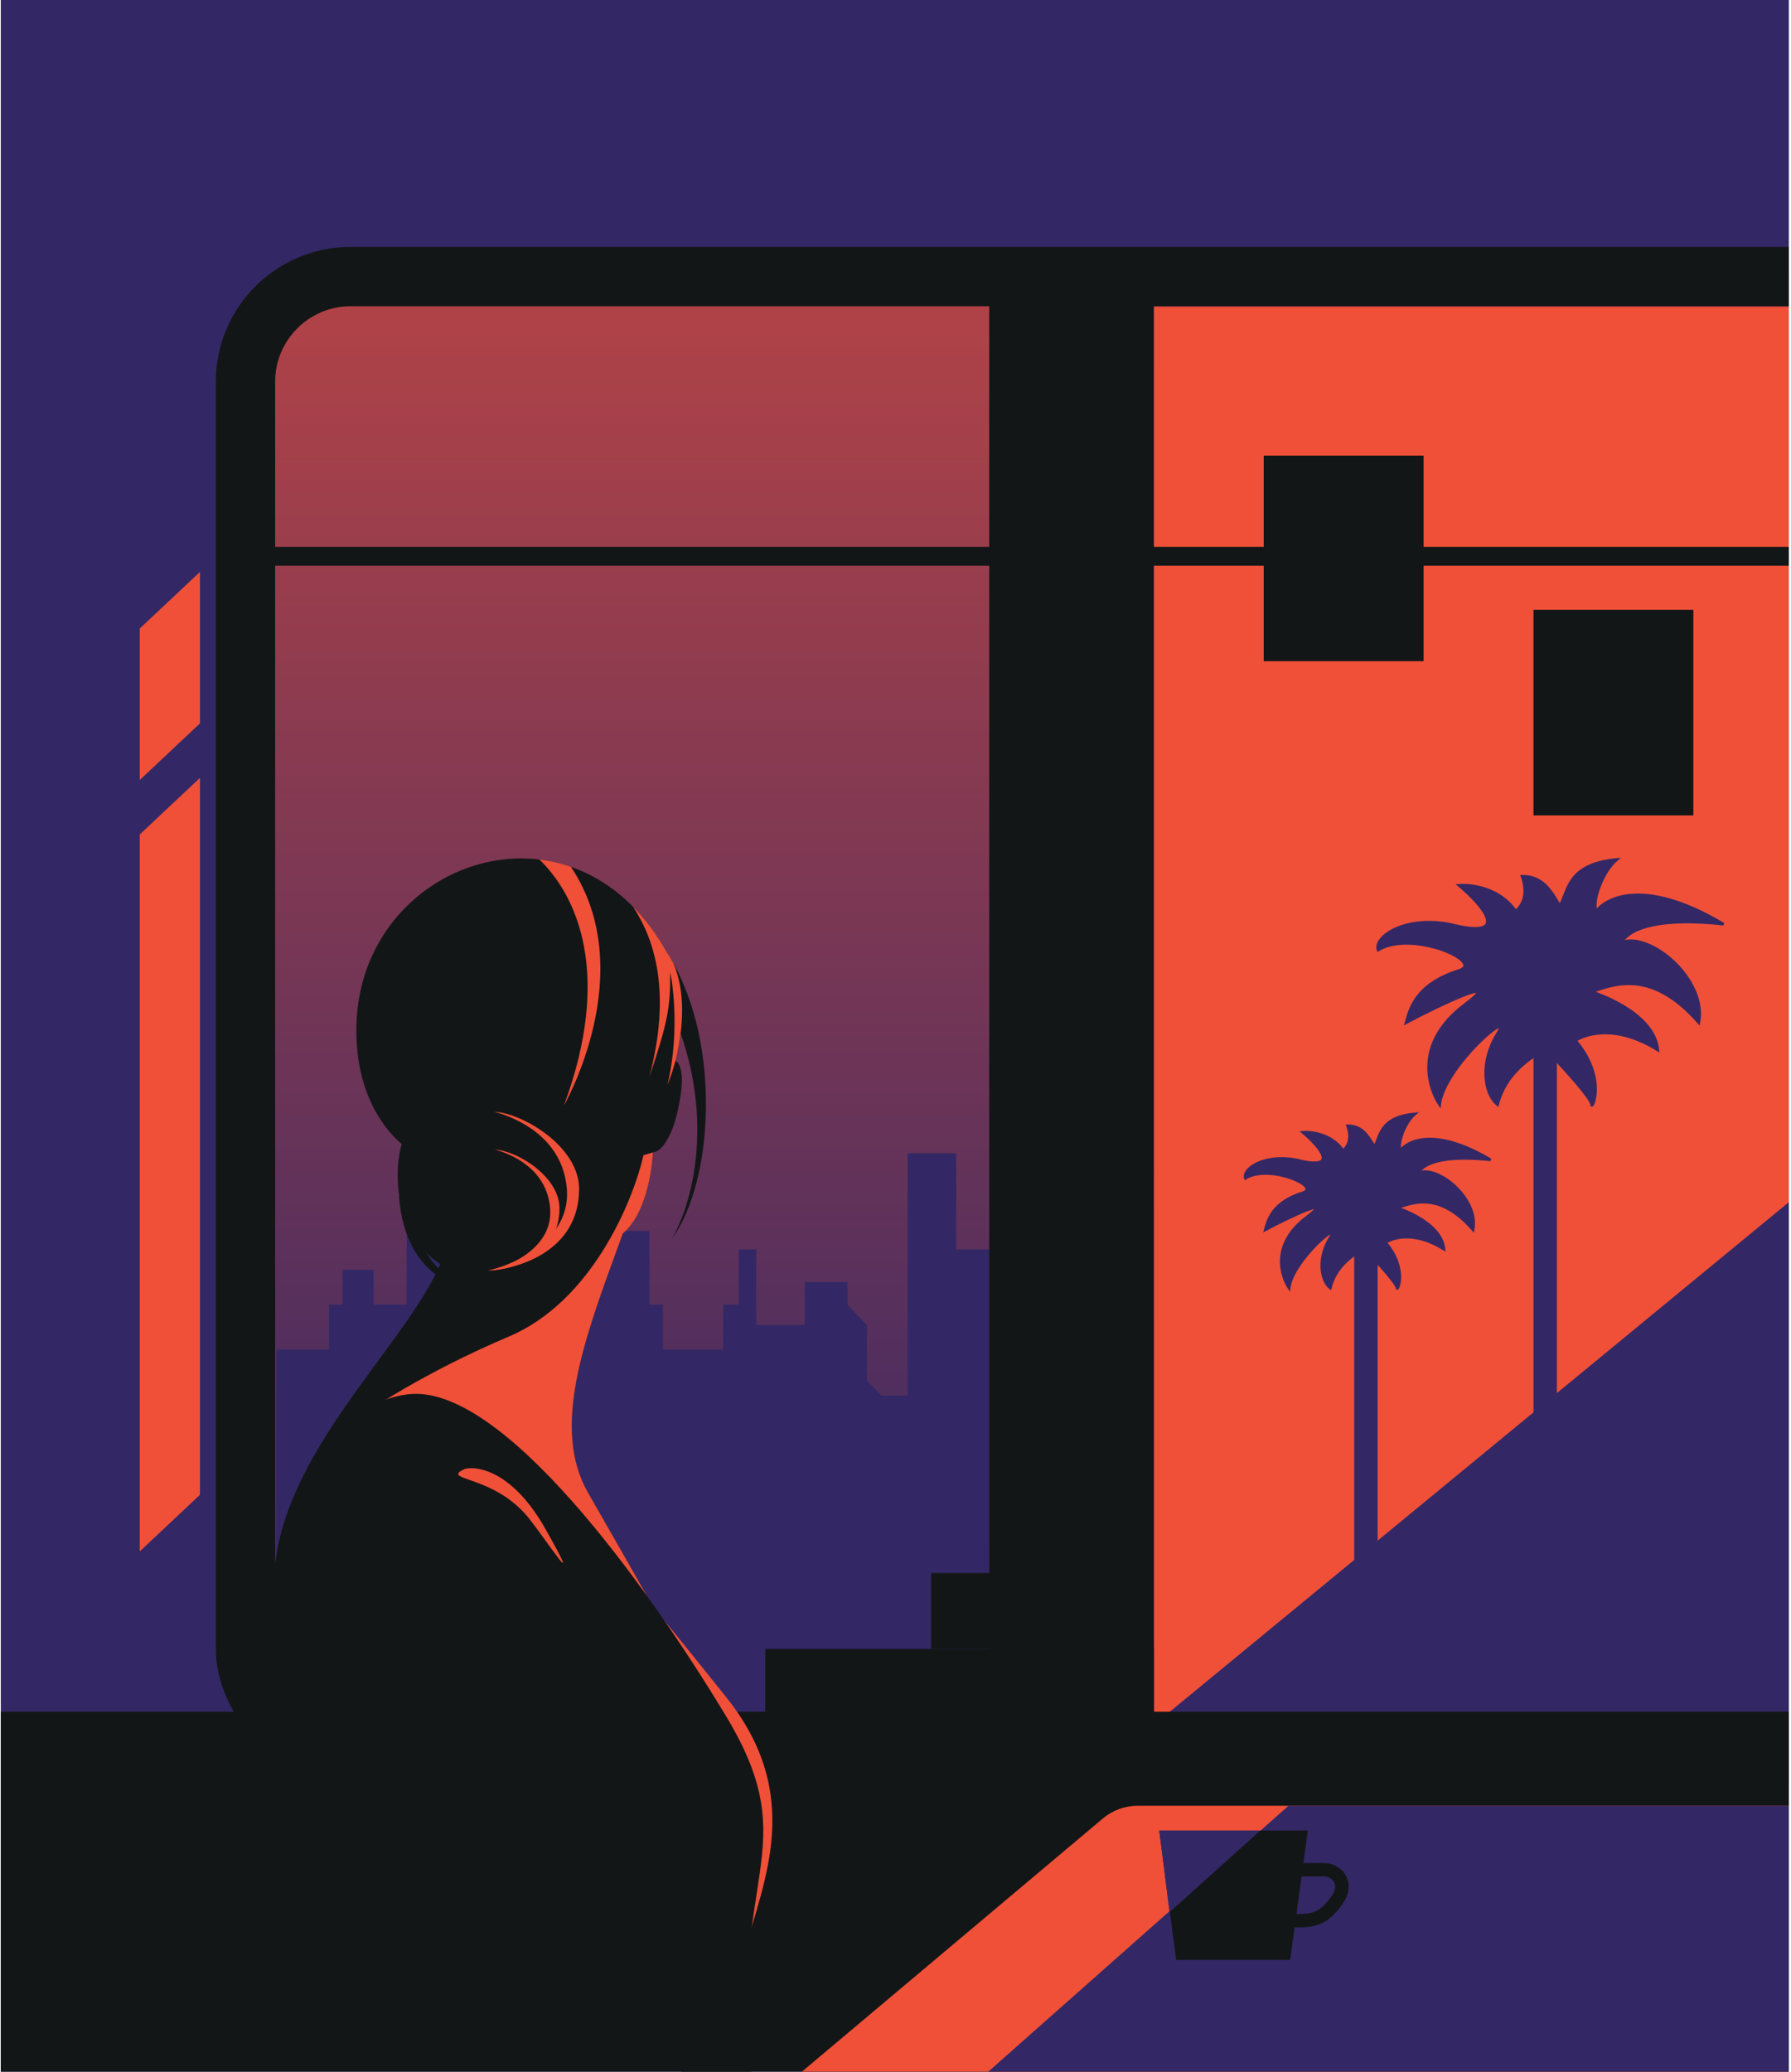 <svg width="664" height="768" viewBox="0 0 664 768" fill="none" xmlns="http://www.w3.org/2000/svg">
<g clip-path="url(#clip0_2_35)">
<rect width="662.893" height="768" transform="translate(0.301)" fill="#332865"/>
<rect x="91.01" y="102.528" width="738.604" height="547.894" rx="39" fill="url(#paint0_linear_2_35)" stroke="#131617" stroke-width="22"/>
<rect x="427.775" y="113.813" width="235.419" height="525.653" fill="#F05038"/>
<path d="M102.547 626.958L127.023 648.192H366.744V463.148H354.506V427.504H336.509V517.372H326.791L321.392 511.684V491.208L314.193 483.624V475.282H298.355V491.208H280.358V463.148H273.879V483.624H268.12V500.308H245.804V483.624H240.764V456.322H150.779V483.624H138.541V470.731H127.023V483.624H121.984V500.308H102.547V626.958Z" fill="#332865"/>
<rect x="366.744" y="112.756" width="61.031" height="526.711" fill="#131617"/>
<path d="M51.822 232.992L74.131 212.014V268.17L51.822 289.148V232.992Z" fill="#F05038"/>
<path d="M51.822 309.345L74.131 288.367V554.136L51.822 575.114L51.822 309.345Z" fill="#F05038"/>
<path d="M463.156 209.732H556.314V330.161H463.156V209.732Z" fill="#F05038"/>
<path d="M768.565 638.933H429.169L768.565 359.578V638.933Z" fill="#332865" stroke="#332865"/>
<path fill-rule="evenodd" clip-rule="evenodd" d="M502.063 595.245L502.063 449.188L510.748 449.188L510.748 595.245L502.063 595.245Z" fill="#332865"/>
<path d="M493.161 477.473C495.51 468.277 503.505 463.742 508.788 461.515L507.29 464.388C510.838 468.124 517.934 475.971 517.934 477.473C517.934 478.974 522.065 470.487 513.676 460.585C513.676 460.585 521.927 454.754 535.343 463.076C534.375 452.803 517.934 447.776 517.934 447.776C524.533 445.392 534.098 442.172 546.131 455.894C548.344 444.482 533.268 431.869 525.811 434.767C528.151 430.699 536.588 428.228 552.631 429.965C531.47 417.356 521.512 423.287 519.161 426.562C517.934 423.938 520.821 416.136 524.533 412.952C511.334 414.153 511.82 421.443 509.555 425.161C507.29 421.358 505.192 417.356 499.626 417.356C501.319 422.377 499.626 425.161 497.923 426.562C493.835 420.478 486.285 419.491 483.021 419.757C489.194 424.961 497.327 434.288 480.466 429.965C468.264 427.708 460.518 433.56 461.732 436.769C470.673 431.366 490.046 439.971 483.021 442.172C471.409 445.811 470.016 452.625 469.094 455.894C477.467 451.424 495.581 442.853 484.511 451.179C470.673 461.586 475.317 473.608 477.911 477.473C479.189 467.341 497.71 451.579 493.161 458.784C488.612 465.989 489.425 474.388 493.161 477.473Z" fill="#332865" stroke="#332865"/>
<path fill-rule="evenodd" clip-rule="evenodd" d="M568.527 559.406L568.527 372.391L577.212 372.391L577.212 559.406L568.527 559.406Z" fill="#332865"/>
<path d="M555.201 409.521C558.511 396.565 569.775 390.177 577.217 387.04L575.106 391.087C580.105 396.35 590.102 407.405 590.102 409.521C590.102 411.636 595.922 399.679 584.104 385.729C584.104 385.729 595.728 377.514 614.628 389.238C613.264 374.766 590.102 367.684 590.102 367.684C599.399 364.325 612.874 359.789 629.826 379.12C632.944 363.043 611.705 345.274 601.199 349.357C604.496 343.625 616.382 340.145 638.984 342.59C609.172 324.827 595.143 333.184 591.831 337.797C590.102 334.099 594.169 323.108 599.399 318.623C580.804 320.315 581.489 330.584 578.297 335.823C575.106 330.465 572.151 324.827 564.309 324.827C566.695 331.901 564.309 335.823 561.91 337.797C556.151 329.226 545.514 327.834 540.915 328.21C549.613 335.541 561.07 348.681 537.316 342.59C520.126 339.412 509.214 347.655 510.924 352.177C523.52 344.565 550.813 356.687 540.915 359.789C524.557 364.915 522.594 374.515 521.295 379.12C533.091 372.823 558.61 360.748 543.015 372.478C523.52 387.14 530.063 404.076 533.717 409.521C535.517 395.247 561.61 373.042 555.201 383.192C548.792 393.343 549.938 405.175 555.201 409.521Z" fill="#332865" stroke="#332865"/>
<rect x="345.178" y="583.139" width="74.809" height="28.164" fill="#131617"/>
<rect x="283.721" y="611.303" width="144.054" height="28.164" fill="#131617"/>
<rect x="468.514" y="168.895" width="59.275" height="76.206" fill="#131617"/>
<rect x="568.527" y="226.075" width="59.275" height="76.206" fill="#131617"/>
<path d="M0.336 634.546C-6.991 634.546 -13.731 638.552 -17.233 644.988L-102.235 801.229C-109.485 814.556 -99.838 830.787 -84.666 830.787L2341.51 830.787C2352.56 830.787 2361.51 821.833 2361.51 810.787L2361.51 654.546C2361.51 643.5 2352.56 634.546 2341.51 634.546L0.336 634.546Z" fill="#131617"/>
<path d="M251.924 408.586C254.631 393.695 250.325 392.04 247.834 393.074C223.219 406.22 172.293 438.47 165.513 462.309C157.038 492.109 110.288 530.657 102.633 575.493C96.51 611.362 103.727 629.807 108.101 634.546H264.208C254.821 617.96 232.44 578.501 218.005 553.349C203.57 528.197 218.005 492.929 230.912 457.236C239.148 450.58 241.771 434.439 242.053 427.2C244.215 427.2 249.216 423.477 251.924 408.586Z" fill="#131617"/>
<path fill-rule="evenodd" clip-rule="evenodd" d="M252.355 383.13C249.719 407.037 233.488 429.193 220.885 437.144C218.816 465.882 190.487 481.364 168.238 471.399C164.148 469.567 160.797 467.177 158.073 464.426C162.097 470.945 168.514 476.947 178.223 478.656C173.874 478.656 150.345 475.611 147.921 443.484C147.964 443.474 148.006 443.463 148.048 443.453C146.86 435.918 147.567 428.72 148.927 424.041C146.857 422.431 131.25 409.294 132.149 379.636C133.981 319.151 212.298 291.35 246.967 352.596C252.983 361.726 260.437 378.713 261.554 402.721C262.997 433.744 253.978 453.044 249.289 458.815C256.072 447.267 264.524 417.959 252.355 383.13Z" fill="#131617"/>
<path d="M214.7 440.725C214.7 425.203 194.067 412.71 183.277 412.143C191.984 414.477 208.642 421.948 210.156 440.725C211.671 459.503 191.227 468.74 180.816 471.012C192.174 470.507 214.7 463.744 214.7 440.725Z" fill="#F05038"/>
<path d="M207.419 447.936C207.419 436.11 191.699 426.592 183.478 426.159C190.112 427.938 202.804 433.63 203.958 447.936C205.112 462.243 189.536 469.281 181.604 471.012C190.257 470.627 207.419 465.474 207.419 447.936Z" fill="#F05038"/>
<path fill-rule="evenodd" clip-rule="evenodd" d="M199.957 318.623C214.035 332.163 227.082 361.215 209.063 409.85C209.063 409.85 237.657 360.204 211.654 321.328C207.804 319.989 203.886 319.096 199.957 318.623ZM249.61 356.979C248.715 355.357 247.826 353.894 246.967 352.59C243.311 346.132 239.171 340.664 234.685 336.12C242.751 348.341 248.981 367.766 240.756 399.242C247.654 378.582 248.492 373.707 248.492 360.438C250.14 368.678 251.438 385.702 247.44 402.228C248.743 398.979 249.852 395.618 250.714 392.183C253.397 380.448 254.193 367.561 249.61 356.979Z" fill="#F05038"/>
<path fill-rule="evenodd" clip-rule="evenodd" d="M242.199 427.194L242.188 427.168L242.081 427.199C242.119 427.199 242.159 427.197 242.199 427.194ZM242.053 427.208L238.559 428.234C234.724 445.226 219.386 482.459 188.71 495.451C158.034 508.443 135.628 523.119 128.26 528.834L227.919 634.546H264.209C254.822 617.96 232.441 578.501 218.006 553.349C204.475 529.772 216.311 497.307 228.478 463.934C229.291 461.705 230.105 459.471 230.913 457.236C239.146 450.582 241.77 434.45 242.053 427.208Z" fill="#F05038"/>
<path d="M158.208 533.831C119.592 537.325 106.629 583.333 104.975 605.9C104.975 605.9 99.511 672.311 104.975 689.906C112.32 655.534 170.608 751.433 186.922 694.549C186.922 633.247 269.45 749.428 276.141 723.444C282.833 697.46 298.59 665.53 268.935 628.788C239.281 592.046 192.901 530.691 158.208 533.831Z" fill="#F05038"/>
<path d="M151.266 516.88C112.65 521.572 99.688 583.345 98.034 613.645C98.034 613.645 92.57 702.812 98.034 726.436C105.378 680.286 173.455 809.046 189.768 732.67C189.768 650.363 288.564 847.526 278.988 771.466C269.413 695.405 299.067 685.936 269.413 636.604C239.758 587.272 185.96 512.665 151.266 516.88Z" fill="#131617"/>
<path d="M421.771 669.422C417.06 669.422 412.501 671.085 408.896 674.117L223.167 830.358C208.888 842.37 217.382 865.663 236.042 865.663L2767.54 865.663C2778.59 865.663 2787.54 856.709 2787.54 845.663L2787.54 689.422C2787.54 678.376 2778.59 669.422 2767.54 669.422L421.771 669.422Z" fill="#F05038"/>
<path d="M477.711 669.422L256.107 865.663L2840.2 865.663L2840.2 669.422L477.711 669.422Z" fill="#332865"/>
<path d="M429.774 678.592H484.872L478.326 726.584H436.043L429.774 678.592Z" fill="#131617"/>
<path fill-rule="evenodd" clip-rule="evenodd" d="M494.522 697.579C493.776 696.38 492.253 695.625 490.916 695.648L490.894 695.648H479.325V690.648H490.852C493.811 690.605 497.028 692.145 498.766 694.935C500.65 697.959 500.498 701.904 497.67 705.911C494.168 710.872 490.906 713.227 486.658 714.09C484.667 714.495 482.561 714.55 480.33 714.523C479.405 714.512 478.487 714.487 477.531 714.462C476.062 714.423 474.503 714.382 472.691 714.382V709.382C474.522 709.382 476.264 709.427 477.813 709.467C478.752 709.491 479.619 709.514 480.391 709.523C482.553 709.55 484.218 709.484 485.663 709.19C488.289 708.657 490.565 707.305 493.585 703.028C495.507 700.305 495.129 698.552 494.522 697.579Z" fill="#131617"/>
<path d="M433.579 708.898L429.811 678.592H467.24L433.579 708.898Z" fill="#332865"/>
<path d="M202.207 566.79C190.362 545.764 177.282 543.222 172.223 544.579C162.969 549.021 183.186 546.496 196.284 563.088C202.804 571.347 217.014 593.072 202.207 566.79Z" fill="#F05038"/>
<line x1="97.169" y1="206.232" x2="663.193" y2="206.232" stroke="#131617" stroke-width="7"/>
</g>
<defs>
<linearGradient id="paint0_linear_2_35" x1="460.312" y1="-155.127" x2="460.312" y2="637.575" gradientUnits="userSpaceOnUse">
<stop stop-color="#F05038"/>
<stop offset="1" stop-color="#332865"/>
</linearGradient>
<clipPath id="clip0_2_35">
<rect width="662.893" height="768" fill="white" transform="translate(0.301)"/>
</clipPath>
</defs>
</svg>
